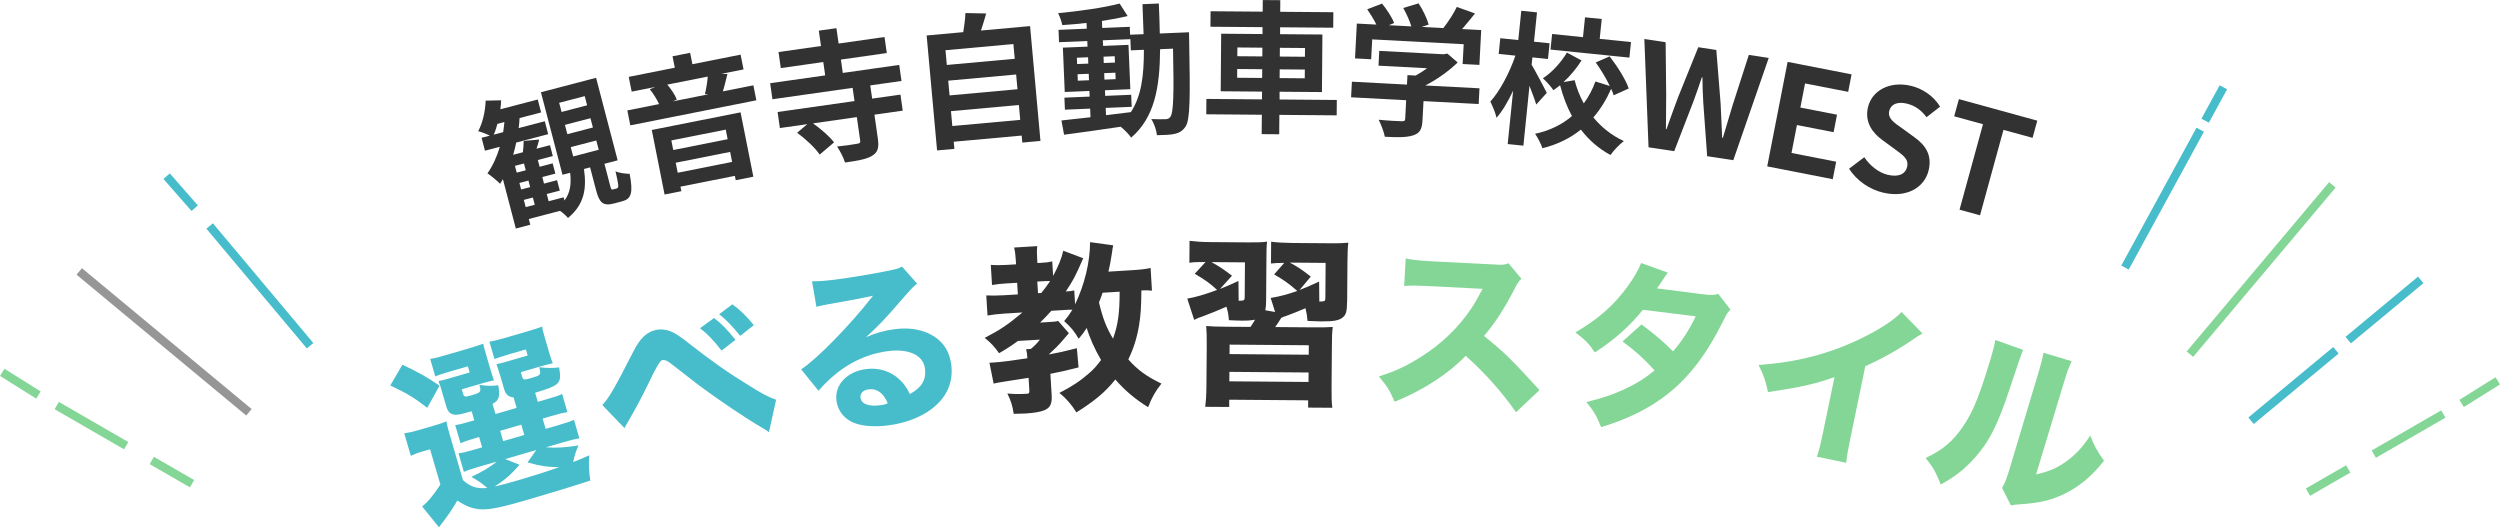 <?xml version="1.0" encoding="UTF-8"?>
<svg id="_レイヤー_2" data-name="レイヤー 2" xmlns="http://www.w3.org/2000/svg" viewBox="0 0 591.95 124.84">
  <defs>
    <style>
      .cls-1 {
        stroke: #969696;
      }

      .cls-1, .cls-2, .cls-3 {
        fill: none;
        stroke-miterlimit: 10;
        stroke-width: 2px;
      }

      .cls-4 {
        fill: #83d695;
      }

      .cls-2 {
        stroke: #83d695;
      }

      .cls-5 {
        fill: #323232;
      }

      .cls-3 {
        stroke: #47bcca;
      }

      .cls-6 {
        fill: #47bcca;
      }
    </style>
  </defs>
  <g id="_コンテンツ" data-name="コンテンツ">
    <g>
      <path class="cls-6" d="M95.28,86.36c3.73,1.74,5.88,2.95,8.79,4.96l-2.91,5.24c-3.12-2.41-4.75-3.41-8.75-5.29l2.87-4.91ZM109.53,113.61c1.93,1.72,3.36,2.16,5.85,1.93-1.32-1.14-1.99-1.61-3.76-2.62,3.02-1.46,4.5-2.39,6.02-3.63l-4.38,1.27c-1.78.52-2.59.8-3.42,1.18l-1.27-4.38c.99-.15,1.66-.3,3.48-.83l2.11-.61-.71-2.44-.58.17c-2.15.62-2.84.87-3.83,1.29l-1.25-4.29c1.16-.16,1.7-.32,3.93-.96l.58-.17-.62-2.15c-2.31.67-3.19.88-3.92.83-1.1-.08-1.72-.67-2.1-1.99l-1.01-3.47c-.38-1.32-.44-1.53-.82-2.5.85-.16,1.43-.33,3-.78l4.38-1.27-.42-1.45-4.38,1.27c-1.73.5-2.38.74-3.35,1.11l-1.2-4.13c.99-.15,2.24-.47,3.52-.85l5.45-1.59c2.02-.59,2.75-.85,3.6-1.18.07.56.16.85.39,1.63l1.38,4.75c.34,1.16.57,1.8.76,2.29-.92.22-1.76.42-2.71.7l-4.91,1.43.31,1.07c.23.79.46.81,2.15.31,2.06-.6,2.19-.77,1.71-2.42,1.73.26,2.78.31,4.46.09.47,2.68.23,3.56-1.35,4.42l.7,2.4,5-1.46-.72-2.48c-1.25-.13-1.85-.67-2.24-1.99l-.95-3.26c-.11-.37-.4-1.23-.85-2.62.85-.16,1.43-.33,3-.78l4.38-1.27-.42-1.45-4.05,1.18c-1.78.52-2.42.75-3.39,1.12l-1.2-4.13c.99-.15,2.24-.47,3.52-.84l5.33-1.55c2.06-.6,2.8-.86,3.64-1.19.08.74.09.78.55,2.35l1.18,4.05c.32,1.11.55,1.72.8,2.28-.96.24-1.8.43-2.75.71l-4.83,1.41.32,1.12c.22.74.45.77,2.14.27,2.31-.67,2.35-.69,1.9-2.57,1.68.23,2.85.25,4.72.06.36,2.31.29,3.14-.49,3.86-.66.64-1.83,1.11-5.2,2.14l.62,2.15,1.98-.58c2.23-.65,2.73-.79,3.79-1.28l1.25,4.29c-1.11.19-1.78.34-3.93.96l-1.94.57.71,2.44,2.85-.83c2.19-.64,2.92-.89,3.87-1.31l1.27,4.38c-1.07.18-1.82.35-3.97.98l-3.92,1.14c2.21.21,4.58.05,7.67-.44-.67,1.54-.92,2.37-1.23,3.94,1.2-.48,1.84-.76,3.79-1.6-.15,2.1-.09,4.01.26,5.97-3.47,1.15-9.19,2.9-14.85,4.55-6.11,1.78-8.77,2.33-10.89,2.28-2.09-.11-3.6-.66-5.76-2.09-1.17,2-1.7,2.78-3.05,4.61-.55.74-.82,1.04-1.29,1.72l-3.99-4.93c1.25-.95,2.57-2.54,4.32-5.16l-2.44-8.38-1.94.56c-.99.29-1.56.5-2.62.99l-1.55-5.33c1.25-.18,1.88-.32,3.45-.78l3.47-1.01c1.53-.44,2.14-.67,3.06-1.03.25,1.32.39,1.81,1.2,4.58l2.69,9.25ZM123.01,110.05c-2.15,2.46-3.3,3.42-5.89,5.16,1.43-.33,3.38-.85,5.73-1.54,2.73-.79,6.79-2.07,9.55-3.05-2.79-.04-4.37-.25-7.5-1.13l2.1-2.94-7.39,2.15,3.39,1.34ZM119.14,104.45l5-1.46-.71-2.44-5,1.46.71,2.44Z"/>
      <path class="cls-6" d="M142.61,95.91c1.62-1.73,2.99-4.11,7.35-12.67,1.56-3.12,3.22-4.69,5.41-5.13,1.35-.27,2.76-.03,4.18.69.73.38,1.86,1.16,3.32,2.31,5.37,4.22,9.47,7.12,14.82,10.38,2.91,1.82,4.38,2.58,6.08,3.16l-1.7,7.67c-.57-.41-.77-.55-1.66-1.07-4.13-2.41-9.77-6.23-14.77-9.91q-1.14-.87-4.68-3.62-.57-.45-2.19-1.71c-.93-.69-1.4-.86-1.99-.74q-.72.14-3.2,5.43c-1.45,3.01-3.2,6.31-4.9,9.19-.4.65-.49.84-.8,1.48l-5.27-5.47ZM169.07,75.3c1.82,1.39,3.09,2.71,5.08,5.16l-3.3,2.55c-2.01-2.58-3.4-4.01-5.1-5.29l3.33-2.43ZM173.41,72.05c1.8,1.3,3.38,2.83,5.08,4.94l-3.22,2.54c-1.76-2.19-3.37-3.88-4.98-5.13l3.12-2.34Z"/>
      <path class="cls-6" d="M192.29,66.6c1.61.01,3.02-.08,5.58-.41,3.67-.47,8.93-1.36,12.86-2.16,1.65-.34,2.15-.49,2.83-.92l3.59,4.05c-.83.63-.87.63-3.82,4-3.93,4.53-5.15,5.82-8.3,8.69,2.34-1.04,4.43-1.61,6.91-1.92,3.62-.46,6.74.14,9.28,1.76,2.31,1.48,3.64,3.7,4.02,6.68.53,4.14-1.05,7.72-4.61,10.43-2.65,2.03-6.28,3.4-10.38,3.93-3.71.47-6.96.11-8.93-1.03-1.82-1.02-3-2.78-3.27-4.87-.47-3.67,2.5-6.86,7.02-7.44,3.03-.39,5.87.51,7.95,2.5.98.92,1.57,1.75,2.43,3.42,2.87-1.62,3.9-3.4,3.56-6.09-.4-3.11-3.81-4.71-8.71-4.09-6.27.8-11.8,3.98-16.49,9.39l-4.11-5.07c3.76-2.43,11.77-10.65,17.02-17.43-3.46.75-4.18.88-10.41,1.98-1.35.26-1.74.31-3,.64l-1.03-6.02ZM205.66,92.19c-1.28.16-2.05.96-1.91,1.98.19,1.49,1.92,2.14,4.69,1.78.64-.08.81-.1,1.76-.44-.96-2.43-2.54-3.58-4.54-3.32Z"/>
      <path class="cls-5" d="M272.76,68.82c-.78-.08-1.26-.1-2.5-.06-.05,4.18-.16,5.87-.57,8.35-.51,3-1.27,5.38-2.53,7.99,2.13,2.41,4.2,3.97,7.84,5.73-1.48,1.9-2.26,3.28-3.15,5.58-3.04-1.88-5.49-3.93-7.76-6.55-2.32,2.9-4.82,5.03-9.22,7.79-1.15-1.87-2.53-3.42-4.03-4.62,2.97-1.51,4.91-2.8,7.08-4.69,1.06-.93,1.79-1.75,2.79-3.1-1.49-2.54-2.73-5.31-3.39-7.59-.67,1.03-.99,1.48-1.91,2.57-1.1-1.87-1.71-2.61-3.44-4.19.92-1.09,1.24-1.54,1.95-2.7-.78,0-1.12.02-1.72.06l-3.26.2c-.85.96-1.66,1.82-2.67,2.79l1.97-.12c1.37-.08,1.8-.11,2.31-.27l2.54,2.91-.24.27s-.73.82-1.25,1.45c-.88,1.04-1.94,2.1-3.17,3.21v.09c2.14-.39,3.41-.68,6.55-1.47l.4,4.54c-3.05.79-4.12,1.02-6.67,1.52l.3,4.98c.13,2.15-.33,3.08-1.8,3.68-.88.35-2.42.62-4.35.74-.6.04-1.33.04-2.84.08-.24-1.75-.61-3.02-1.5-4.82,1.56.16,2.98.16,4.57.07.56-.03.68-.17.63-.9l-.17-2.88q-1.96.33-5.89.92c-.98.15-1.71.28-2.39.45l-.99-4.94c.51-.03.73-.04,1.16-.07,1.55-.09,3.98-.41,7.82-.99-.07-1.16-.14-1.54-.3-2.14l1.12-.07c.94-.79,1.35-1.2,2.15-2.2l-5.19.31c-1.69,1.22-2.81,1.94-4.48,2.9-1.18-1.65-1.96-2.47-3.41-3.63,3.68-1.9,5.46-3.09,8.94-6.01l-4.25.26c-1.5.09-2.96.27-4.02.46l-.29-4.76c1.12.06,2.59.06,4.18-.04l3.3-.2-.17-2.75-2.4.14c-1.59.1-2.53.2-3.55.39l-.29-4.76c.95.07,2.16.08,3.66,0l2.32-.14-.06-.99c-.08-1.29-.17-2.06-.4-2.99l5.49-.33c-.12.87-.12,1.64-.03,3.06l.06.94,1.07-.06c1.07-.07,1.76-.15,2.44-.32l.21,3.43c1.2-2.23,1.99-4.13,2.4-5.96l4.72,1.78c-1.81,4.2-2.43,5.36-4.13,7.87,1.07-.06,1.5-.13,2.01-.25l.2,3.3c2.26-4.7,3.53-10.04,3.55-14.73l5.47.75c-.13.7-.2.96-.28,1.74-.38,2.31-.44,2.78-.85,4.49l5.58-.34c2.06-.12,3.34-.29,4.41-.52l.32,5.37ZM246.55,69.37c.96-1.18,1.36-1.72,2.11-2.84-.56,0-.82,0-1.16.03l-1.89.11.17,2.75.77-.05ZM261.07,69.31c-.29.88-.44,1.28-.85,2.29.87,3.7,1.74,5.97,3.32,8.59,1.18-3.26,1.57-6.08,1.57-11.12l-4.03.24Z"/>
      <path class="cls-5" d="M318.96,71.46c-.02,2.28-.24,3.09-1.06,3.73-.82.68-2.16.93-5.08.91-.65,0-1.93-.06-3.22-.11-.12-1.29-.2-1.81-.49-3.01-1.98.84-2.85,1.18-4.31,1.73-.86.29-1.08.38-1.42.55-.61.98-.78,1.24-1.44,2.18l8.86.07c2.62.02,3.44-.02,4.77-.09-.18,1.55-.19,2.15-.21,4.94l-.07,8.94c-.02,2.71.01,4,.17,5.25l-5.72-.04v-1.72s-18.69-.15-18.69-.15v1.72s-5.69-.04-5.69-.04c.18-1.37.28-2.58.3-5.24l.07-8.9c.02-2.71-.02-3.61-.13-4.99,1.42.1,2.19.15,4.73.17l5.76.04c.39-.6.57-.81,1.09-1.71-.86.17-1.76.24-3.1.23-.95,0-2.19-.06-3.1-.11-.12-1.38-.2-1.89-.58-3.19-2.29,1.01-3.62,1.52-5.61,2.28-1.03.34-1.29.46-2.03.84l-1.64-5.04c1.98-.33,4.09-.96,7.07-2.05-1.58-1.47-2.82-2.39-5.3-3.83l2.56-2.78c-2.06-.02-2.75.02-3.83.18l.04-5.2c1.5.18,2.88.28,4.9.3l9.03.07c2.32.02,3.23-.02,4.43-.18-.14.99-.14,1.98-.16,4.47l-.07,9.55c0,.9-.05,1.5-.19,2.23l2.32.41-1.05-3.32c2.2-.37,4.09-.87,6.29-1.67-2.05-1.78-3.08-2.52-5.47-3.91l2.39-2.73c-1.68.03-2.06.03-3.14.15l.04-5.16c1.42.18,3.05.28,5.03.3l9.12.07c2.15.02,3.31-.06,4.13-.14-.14.99-.19,2.36-.21,4.51l-.07,9.5ZM288.84,68.43c1.29-.51,2.11-.84,4.4-1.9l.05,4.69c1.29-.03,1.42-.08,1.43-.89l.06-8.21-7.95-.06c2.01,1.09,3,1.79,4.88,3.22l-2.86,3.16ZM291.08,90.29l18.75.15.02-2.24-18.75-.15-.02,2.24ZM291.13,83.84l18.75.15.02-2.24-18.75-.15-.02,2.24ZM307.72,68.66c1.64-.63,2.42-.97,4.62-1.99l.05,4.73c1.33-.03,1.42-.07,1.43-.89l.06-8.26-8.47-.07c1.8.96,3.04,1.79,4.96,3.31l-2.65,3.16Z"/>
      <path class="cls-4" d="M358.95,97.6c-3.34-4.8-7.34-9.29-11.9-13.35-4.13,4.29-10.08,8.15-16.82,10.88-1.23-2.8-1.78-3.66-3.73-5.99,3.88-1.25,6.5-2.45,9.88-4.59,4.95-3.11,9.01-7.02,12.08-11.64.62-.91,1.46-2.4,2.59-4.52l-12.54-.64c-3.57-.16-4.39-.17-6.03-.02l.36-6.53c1.36.31,2.56.43,5.22.61.17.01.52.04.82.06l14.65.74c2.36.16,2.58.13,3.64-.27l3.07,3.66c-.6.56-.98,1.1-1.58,2.31-2.39,4.67-4.55,8.01-7.27,11.23,5.27,4.32,6.27,5.34,13.14,12.83l-5.57,5.23Z"/>
      <path class="cls-4" d="M394.92,64.55c-.52.67-.68.86-1.4,2.03-.49.71-.65,1-1.18,1.71l11.26,1.43c1.5.16,2.23.17,3.27-.12l2.88,3.73c-.69.6-.74.68-1.75,2.71-3.92,7.85-7.97,13.16-13.12,17.24-4.27,3.38-9.34,5.9-15.76,7.86-1.11-2.75-1.71-3.74-3.5-5.94,3.73-.93,5.95-1.67,8.67-2.87,3.1-1.45,5.04-2.62,7.48-4.64-2.57-2.82-4.62-4.66-7.59-6.83l4.49-4.04c3.47,2.59,5.3,4.18,7.47,6.38,2.21-2.57,3.86-5.12,5.37-8.3l-12.5-1.55c-3.17,3.91-6.62,7.01-11.38,10.1-1.48-2.19-2.25-2.95-4.61-4.74,5.37-3.14,9-6.3,12.3-10.8,1.54-2.09,2.61-3.95,3.27-5.63l6.33,2.28Z"/>
      <path class="cls-4" d="M455.2,78.98c-1.04.58-1.14.64-1.91,1.18-3.89,2.67-7.67,4.78-11.63,6.55l-3.43,16.59c-.7,3.37-.95,4.81-1.08,6.28l-6.95-1.44c.54-1.56.8-2.6,1.52-6.05l2.65-12.8c-4.92,1.71-7.55,2.3-15.75,3.55-.6-2.85-.93-3.79-2.23-6.43,9-.6,16.74-2.6,24.46-6.36,4.3-2.1,7.7-4.33,9.4-6.18l4.96,5.11Z"/>
      <path class="cls-4" d="M479.03,82.84q-.53,1.19-3.19,9.24c-2.8,8.5-4.84,12.56-8.34,16.42-2.33,2.59-4.48,4.29-7.96,6.23-1.25-3.1-1.81-4.07-3.58-6.29,4-1.88,6.55-4,8.96-7.64,1.66-2.47,2.73-4.76,4.26-9.06.67-2,1.58-4.78,2.23-7.01.68-2.31.86-3.11,1.05-4.22l6.58,2.33ZM490.52,85.53c-.74,1.62-.93,2.1-1.79,4.9l-6.63,21.9c2.97-.66,4.86-1.45,7.01-2.97,2.32-1.65,4.09-3.55,5.81-6.23,1.07,2.64,1.53,3.5,3.27,5.97-2.99,3.79-6.11,6.32-9.78,8.03-3,1.36-5.45,1.95-10.12,2.28-1.14.07-1.51.1-2.14.27l-2.1-4.15c.63-1.07.95-1.87,1.57-3.84l6.95-23.15c.12-.41.23-.78.34-1.16.53-1.82.77-2.78.95-3.85l6.67,2Z"/>
    </g>
    <g>
      <path class="cls-5" d="M146.09,44.58c.46-.12.44-.61-.35-4.02.8.39,2.37.58,3.35.6.88,4.58.36,5.95-1.78,6.51l-1.91.5c-2.67.7-3.49-.18-4.29-3.24l-1.39-5.3-1.45.38c.64,4.47.21,8.31-3.78,11.6-.42-.52-1.15-1.17-1.88-1.69l-7.4,1.94.35,1.35-3.42.9-3.06-11.68c-.22.37-.44.75-.66,1.09-.63-.64-2.16-1.93-3-2.48,1.26-1.77,2.24-3.93,2.93-6.28l-3.52.92-.8-3.06,1.97-.52c-.88-.4-2.05-.87-2.77-1.03,1.06-2,1.69-4.7,1.76-7.24l3.67-.08c-.03.71-.08,1.43-.18,2.12l8.85-2.31.8,3.06-5.1,1.33c-.04.78-.11,1.58-.22,2.38l6.19-1.62.8,3.06-7.57,1.98c-.2,1-.44,1.94-.72,2.9l2.3-.6c.11-.91.19-1.95.18-2.68l3.68-.33c-.19.75-.41,1.51-.63,2.17l3.19-.83.67,2.57-3.55.93.42,1.61,3.09-.81.64,2.43-3.09.81.4,1.55,3.09-.81.65,2.47-3.09.81.45,1.71,3.55-.93.2.76c1.46-1.96,1.62-4.15,1.34-6.57l-1.81.47-5.11-19.54,13.06-3.42,5.11,19.54-3.13.82,1.37,5.23c.22.86.28.95.71.83l.89-.23ZM119.14,31.29c.12-.77.21-1.6.29-2.39l-1.65.43c-.25.91-.52,1.79-.88,2.55l2.24-.59ZM124.07,38.71l-2.14.56.42,1.61,2.14-.56-.42-1.61ZM125.13,42.76l-2.14.56.4,1.55,2.14-.56-.4-1.55ZM124.48,49.04l2.14-.56-.45-1.71-2.14.56.45,1.71ZM132.97,26.51l6.05-1.58-.57-2.17-6.05,1.58.57,2.17ZM134.34,31.77l6.05-1.58-.58-2.2-6.05,1.58.58,2.2ZM135.72,37.04l6.05-1.58-.58-2.2-6.05,1.58.58,2.2Z"/>
      <path class="cls-5" d="M178.39,20.21l.7,3.54-29.85,5.93-.7-3.54,7.51-1.49c-.5-1.12-1.36-2.5-2.19-3.52l1.31-.54-5.6,1.11-.7-3.5,10.91-2.17-.54-2.7,4.17-.83.54,2.7,11.41-2.26.7,3.5-5.3,1.05,1.49.02c-.4,1.5-.72,2.99-1.09,4.13l7.24-1.44ZM154.34,30.77l21.01-4.17,3.03,15.24-4.17.83-.21-1.03-12.88,2.56.21,1.07-3.97.79-3.03-15.28ZM158,20.03c.95,1.09,1.85,2.51,2.26,3.54l-.95.43,8.47-1.68-.87-.04c.29-1.17.58-2.82.67-4.15l-9.57,1.9ZM158.96,33.25l.45,2.27,12.88-2.56-.45-2.27-12.88,2.56ZM173.35,38.34l-.47-2.37-12.88,2.56.47,2.37,12.88-2.56Z"/>
      <path class="cls-5" d="M206.06,20.22l.45,3.13,6.7-.95.54,3.8-6.7.95.81,5.69c.3,2.12.02,3.26-1.44,4.09-1.36.81-3.51,1.15-6.34,1.55-.34-1.15-1.18-2.75-1.88-3.79,1.89-.2,4.12-.52,4.72-.64.64-.09.82-.25.76-.73l-.8-5.59-10.37,1.48c1.88,1.35,3.95,3.11,4.97,4.51l-3.4,2.89c-1.01-1.57-3.34-3.71-5.34-5.18l2.42-2.03-6.5.92-.54-3.8,18.21-2.59-.45-3.13-18.98,2.7-.54-3.8,13.03-1.85-.45-3.16-10.06,1.43-.54-3.8,10.06-1.43-.52-3.63,4.17-.59.52,3.64,10.87-1.55.54,3.8-10.87,1.55.45,3.16,13.36-1.9.54,3.8-7.41,1.05Z"/>
      <path class="cls-5" d="M243.9,6.18l2.46,27.19-4.3.39-.15-1.66-16.08,1.46.15,1.69-4.1.37-2.47-27.22,8.67-.79c.24-1.49.47-3.15.51-4.52l4.92.1c-.39,1.4-.81,2.77-1.24,4.04l11.61-1.05ZM223.87,11.89l.32,3.49,16.08-1.46-.32-3.49-16.08,1.46ZM224.52,19.1l.32,3.49,16.08-1.46-.32-3.49-16.08,1.46ZM241.57,28.38l-.32-3.52-16.08,1.46.32,3.52,16.08-1.46Z"/>
      <path class="cls-5" d="M281.53,7.64s.02,1.33.04,1.8c.27,13.91.21,18.84-.81,20.45-.73,1.15-1.5,1.53-2.61,1.81-1.01.25-2.57.28-4.21.31-.11-1.12-.62-2.73-1.35-3.82,1.5.07,2.79.05,3.44.03.51-.02.84-.17,1.13-.62.67-.95.84-5.11.59-16.08l-3.06.13c-.06,9.12-1.33,16.18-6.85,20.94-.54-.79-1.58-1.87-2.49-2.58-4.87.71-9.74,1.43-13.4,1.89l-.62-3.38c1.9-.21,4.27-.48,6.88-.76l-.08-2.04-5.98.25-.12-2.85,5.98-.25-.06-1.33-5.84.24-.44-10.5,5.84-.24-.06-1.33-6.69.28-.12-2.92,6.69-.28-.06-1.36c-1.96.22-3.9.4-5.73.51-.17-.81-.6-2.05-1-2.82,5.02-.48,10.87-1.3,14.57-2.28l1.89,2.95c-1.78.45-3.88.84-6.08,1.17l.07,1.66,6.52-.27.08,1.87,3.19-.13c-.06-2.24-.16-4.59-.26-7.1l3.87-.16c.1,2.48.2,4.86.23,7.1l6.9-.29ZM255.04,15.17l2.65-.11-.06-1.5-2.65.11.06,1.49ZM257.85,19l-.06-1.53-2.65.11.06,1.53,2.65-.11ZM261.87,27.27c1.93-.22,3.93-.47,5.89-.72,2.5-3.78,3.11-8.67,3.09-14.76l-3.09.13-.11-2.65-6.52.27.06,1.33,6.01-.25.44,10.5-6.01.25.06,1.33,6.15-.26.12,2.85-6.15.26.07,1.73ZM264,14.8l-.06-1.49-2.65.11.06,1.5,2.65-.11ZM261.45,17.32l.06,1.53,2.65-.11-.06-1.53-2.65.11Z"/>
      <path class="cls-5" d="M316.49,27.31l-13.56-.11-.04,4.59-4.15-.03.04-4.59-13.16-.11.03-3.64,13.16.11.02-1.84-9.79-.08.11-13.63,9.79.08v-1.63s-12.33-.1-12.33-.1l.03-3.67,12.34.1.02-2.75,4.15.03-.02,2.75,12.58.1-.03,3.67-12.58-.1v1.63s10.02.08,10.02.08l-.11,13.63-10.03-.08v1.84s13.55.11,13.55.11l-.03,3.64ZM298.85,18.46l.02-2.07-5.92-.05-.02,2.07,5.92.05ZM292.97,13.31l5.92.05.02-2.07-5.92-.05-.02,2.07ZM308.96,16.47l-5.95-.05-.02,2.07,5.95.05.02-2.07ZM303.05,11.32l-.02,2.07,5.95.05.02-2.07-5.95-.05Z"/>
      <path class="cls-5" d="M350.13,24.63l-13.07-.69-.24,4.52c-.11,2.11-.61,3.13-2.3,3.62-1.63.49-3.73.45-6.62.3-.21-1.17-.9-2.91-1.46-4.03,2.17.22,4.68.35,5.36.35.71.04.89-.09.92-.56l.23-4.41-13.04-.69.19-3.7,13.04.69.12-2.24,1.94.1c.91-.5,1.86-1.09,2.71-1.73l-11.51-.61.18-3.5,15.24.8.89-.16,2.44,2.1c-2.04,1.97-4.81,4-7.67,5.45l12.83.67-.19,3.7ZM324.64,14.03l-3.8-.2.43-8.25,4.62.24c-.55-1.15-1.4-2.52-2.16-3.62l3.51-1.35c1.12,1.39,2.38,3.26,2.86,4.61l-1.25.51,5.33.28c-.41-1.35-1.17-3.02-1.92-4.36l3.63-1.1c1.01,1.52,2.02,3.65,2.39,5.03l-1.66.56,5.13.27c1.2-1.54,2.46-3.45,3.19-5.01l4.31,1.55c-.98,1.24-2.07,2.55-3.05,3.69l4.52.24-.43,8.25-3.97-.21.25-4.69-21.66-1.14-.25,4.68Z"/>
      <path class="cls-5" d="M363.75,24.76c-.33-1.13-.98-2.83-1.6-4.44l-1.44,14.17-3.72-.38,1.29-12.65c-1.18,2.55-2.55,4.87-3.94,6.43-.22-1.15-.95-2.8-1.45-3.84,2.27-2.5,4.6-6.95,5.93-10.88l-3.96-.4.38-3.72,4.26.43.71-6.93,3.72.38-.71,6.94,3.69.38-.38,3.72-3.69-.38-.18,1.73c.82,1.35,3.08,5.65,3.59,6.66l-2.51,2.79ZM382.09,22.56c-.16-.46-.34-.99-.6-1.53-1.11,2.52-2.51,4.8-4.21,6.78,1.92,2.31,4.32,4.27,7.22,5.59-1,.75-2.45,2.25-3.17,3.3-2.82-1.52-5.14-3.57-7.01-6.01-2.49,2-5.48,3.51-9.1,4.41-.31-.96-1.14-2.58-1.74-3.42,3.56-.76,6.45-2.25,8.73-4.2-1.21-2.21-2.12-4.66-2.81-7.29-.52.42-1.07.81-1.59,1.17-.5-.8-1.67-2.08-2.48-2.82,2.2-1.42,4.35-3.83,5.68-6.09l3.47,1.86c-1.18,1.86-2.7,3.69-4.28,5.13l2.64-.45c.49,1.93,1.22,3.78,2.17,5.49,1.15-1.56,2.08-3.31,2.75-5.19l3.41,1.07c-.87-1.83-2.13-3.88-3.33-5.57l3.29-1.44c1.81,2.34,3.79,5.44,4.52,7.6l-3.58,1.62ZM385.8,13.64l-18.67-1.9.38-3.69,7.31.75.48-4.7,3.96.4-.48,4.7,7.41.75-.38,3.69Z"/>
      <path class="cls-5" d="M389.35,9.23l5.04.77.13,12.47c-.03,2.68-.02,5.36-.06,8.11l.13.02c.91-2.61,1.85-5.19,2.79-7.69l4.74-11.73,4.27.65,1.01,12.6c.15,2.64.24,5.4.37,8.17l.17.03c.78-2.63,1.55-5.23,2.32-7.76l3.83-11.87,4.71.72-8.39,24.21-6.19-.94-.92-12.73c-.11-2.01-.19-3.98-.2-5.95l-.13-.02c-.63,1.86-1.25,3.73-1.96,5.62l-4.59,11.89-6.08-.92-.99-25.63Z"/>
      <path class="cls-5" d="M423.27,14.65l15.15,2.96-.81,4.14-10.21-1.99-1.11,5.71,8.68,1.69-.81,4.14-8.68-1.69-1.29,6.61,10.58,2.07-.81,4.14-15.52-3.03,4.83-24.73Z"/>
      <path class="cls-5" d="M437.82,39.95l3.6-2.72c1.38,2.03,3.44,3.67,5.59,4.17,2.55.59,4.16-.18,4.56-1.9.42-1.82-.93-2.73-2.9-4.17l-2.95-2.16c-2.24-1.61-4.26-4.17-3.43-7.75.93-4.01,5.16-6.27,10.13-5.11,2.85.66,5.43,2.45,6.95,4.94l-3.2,2.5c-1.25-1.65-2.71-2.76-4.73-3.23-2.15-.5-3.73.14-4.11,1.76-.41,1.75,1.17,2.79,3.06,4.1l2.9,2.11c2.69,1.92,4.21,4.26,3.38,7.81-.93,4.01-5.07,6.64-10.74,5.32-3.28-.76-6.25-2.82-8.11-5.66Z"/>
      <path class="cls-5" d="M469.53,29.41l-6.82-1.87,1.12-4.07,18.56,5.1-1.12,4.07-6.89-1.89-5.55,20.23-4.85-1.33,5.55-20.23Z"/>
    </g>
    <g>
      <line class="cls-3" x1="39.45" y1="41.71" x2="46.1" y2="49.3"/>
      <line class="cls-3" x1="49.64" y1="53.51" x2="73.42" y2="81.86"/>
    </g>
    <line class="cls-1" x1="18.76" y1="64.27" x2="58.94" y2="97.62"/>
    <g>
      <line class="cls-2" x1=".53" y1="88.17" x2="9.1" y2="93.53"/>
      <line class="cls-2" x1="13.43" y1="96.03" x2="29.88" y2="105.53"/>
      <line class="cls-2" x1="35.94" y1="109.03" x2="45.47" y2="114.53"/>
    </g>
    <line class="cls-2" x1="552.26" y1="43.77" x2="518.53" y2="83.86"/>
    <g>
      <line class="cls-3" x1="520.97" y1="30.71" x2="503.16" y2="63.35"/>
      <line class="cls-3" x1="526.45" y1="20.67" x2="522.13" y2="28.58"/>
    </g>
    <line class="cls-3" x1="553.1" y1="82.94" x2="533.01" y2="99.62"/>
    <line class="cls-3" x1="573.19" y1="66.27" x2="556.01" y2="80.53"/>
    <g>
      <line class="cls-2" x1="591.42" y1="90.17" x2="582.86" y2="95.53"/>
      <line class="cls-2" x1="578.53" y1="98.03" x2="562.07" y2="107.53"/>
      <line class="cls-2" x1="556.01" y1="111.03" x2="546.48" y2="116.53"/>
    </g>
  </g>
</svg>